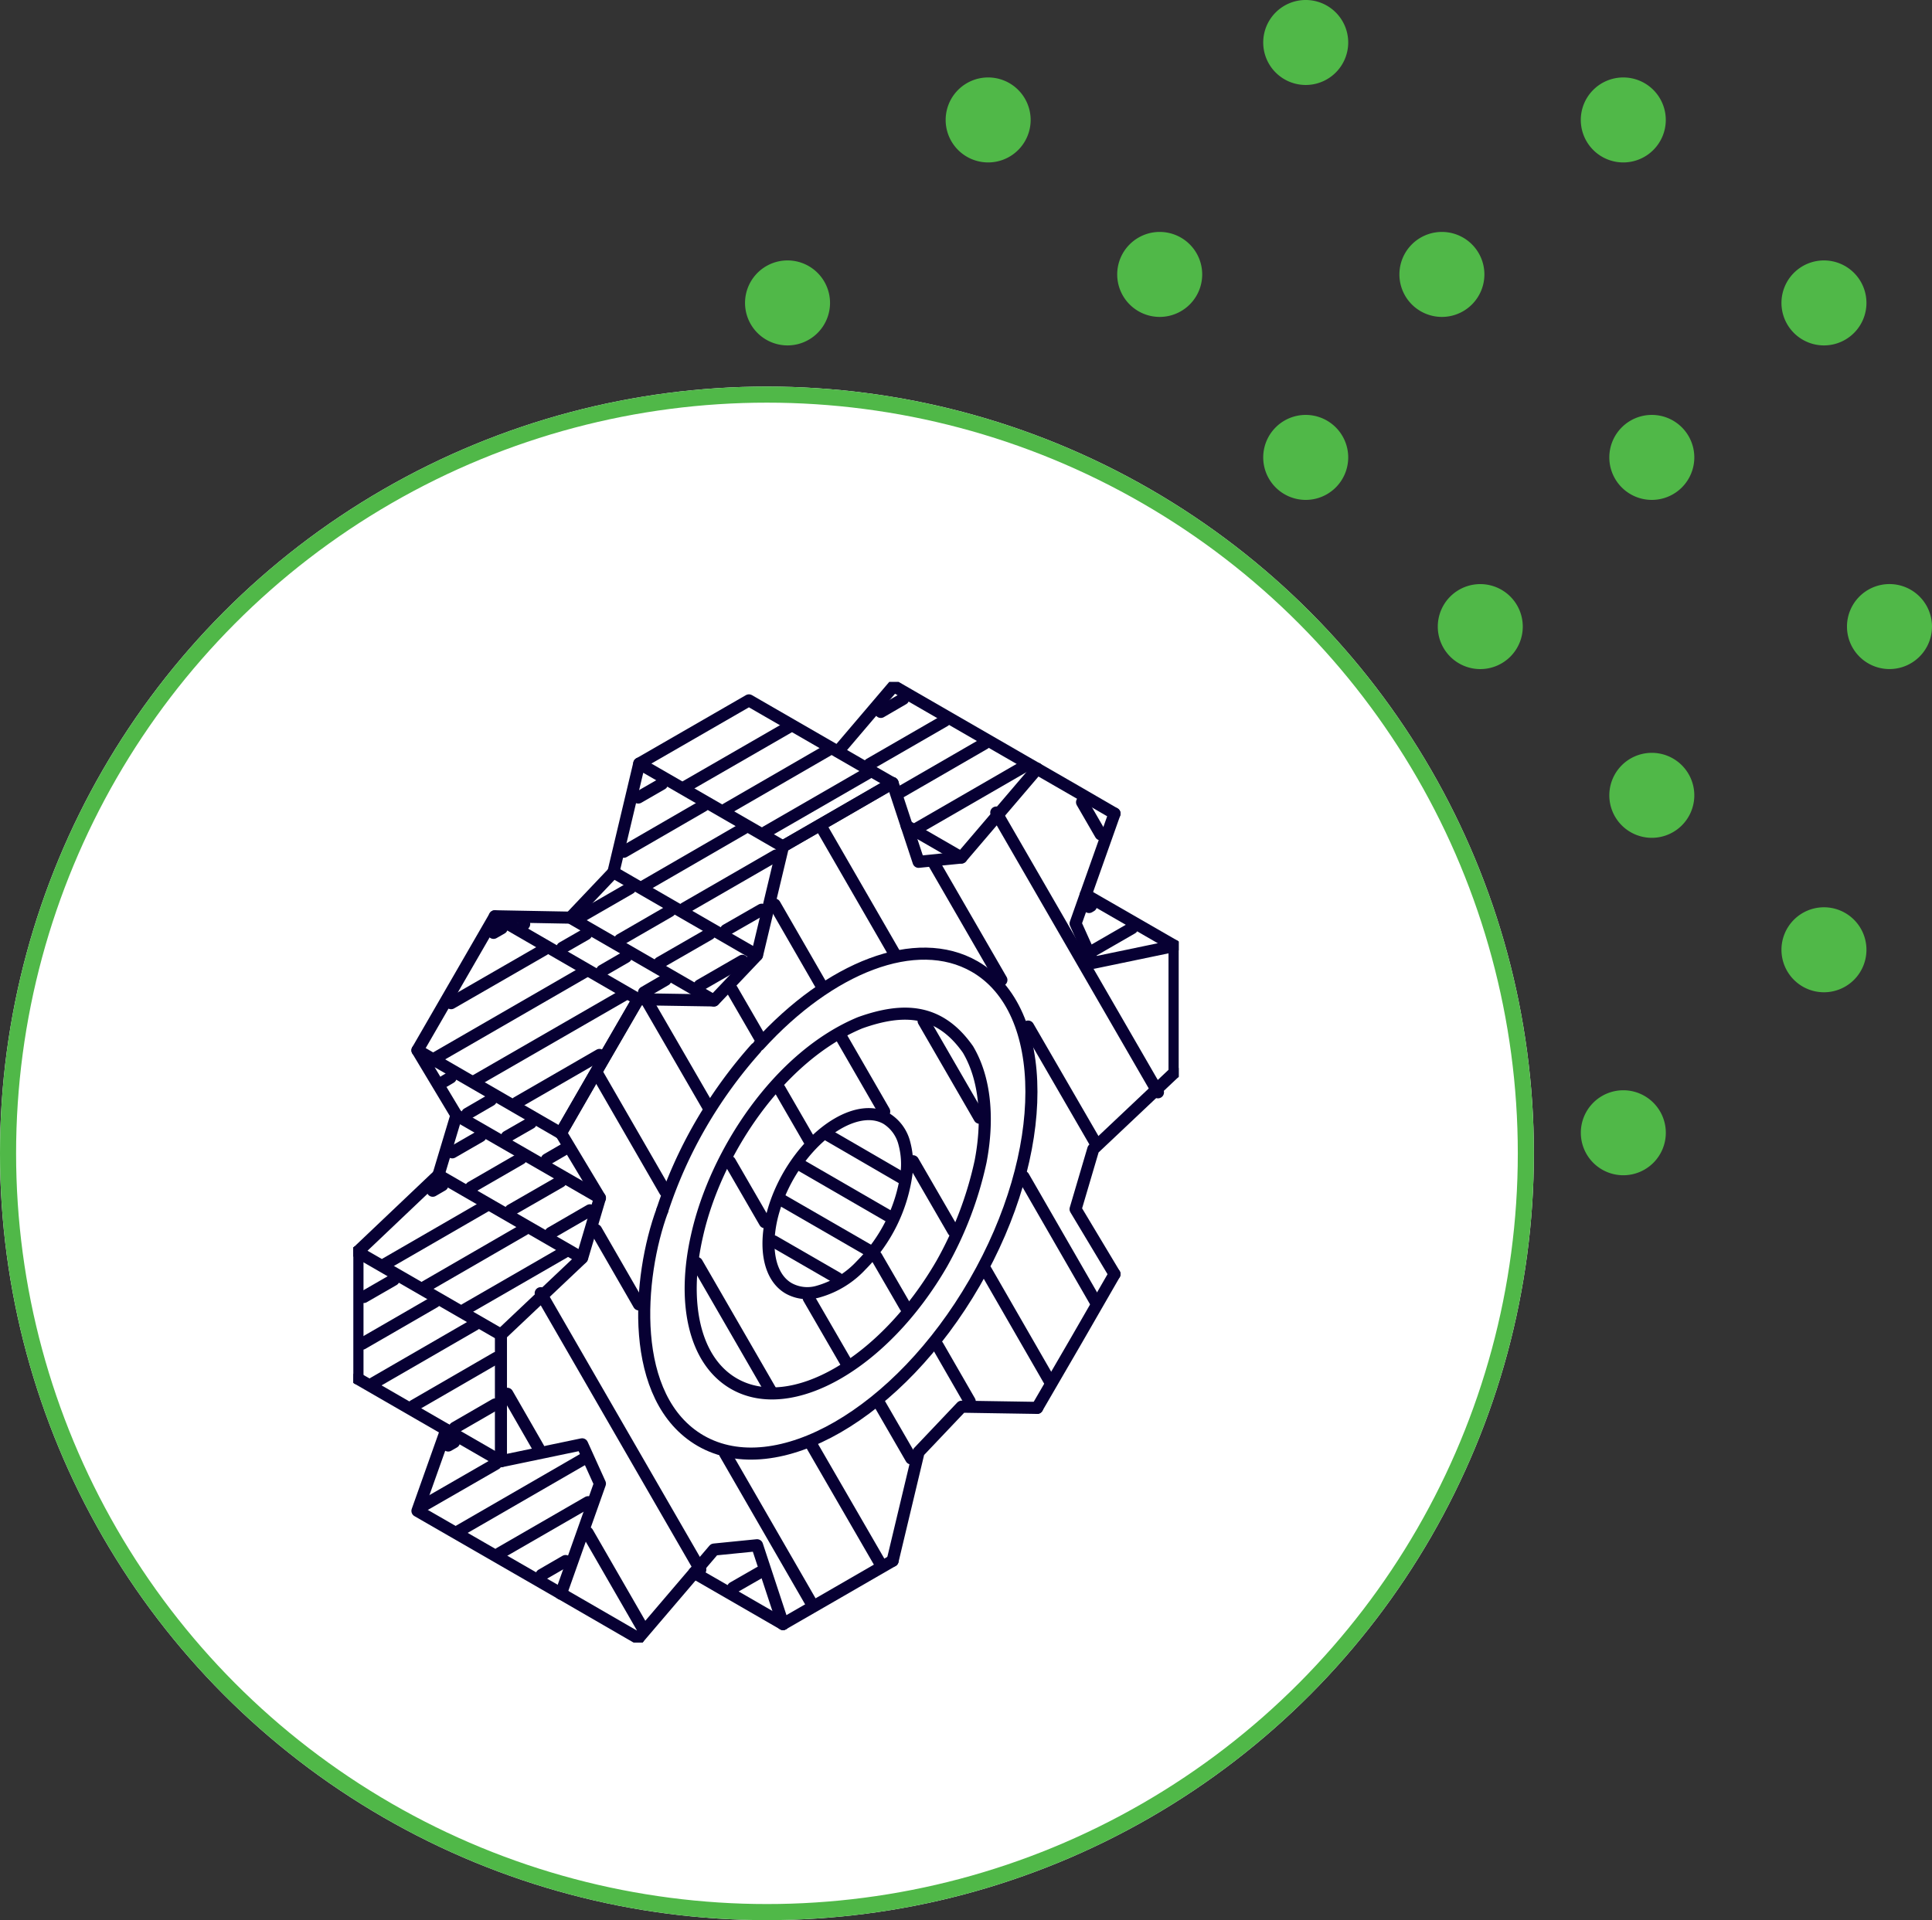 <svg id="Grey-Fleets" xmlns="http://www.w3.org/2000/svg" xmlns:xlink="http://www.w3.org/1999/xlink" width="240.098" height="238.673" viewBox="0 0 240.098 238.673">
  <rect x="0" y="0" width="240.098" height="238.673" fill="#333333" stroke="none"/>
  <defs>
    <clipPath id="clip-path">
      <rect id="Rectangle_2141" data-name="Rectangle 2141" width="102.572" height="119.403" fill="none" stroke="#070033" stroke-width="1.5"/>
    </clipPath>
  </defs>
  <g id="Graphic_Element" data-name="Graphic Element">
    <g id="Ellipse_20" data-name="Ellipse 20" transform="translate(0 48.05)" fill="#fff" stroke="#50b848" stroke-width="2">
      <circle cx="95.312" cy="95.312" r="95.312" stroke="none"/>
      <circle cx="95.312" cy="95.312" r="94.312" fill="none"/>
    </g>
    <g id="Group_3888" data-name="Group 3888" transform="translate(92.588)">
      <path id="Path_4689" data-name="Path 4689" d="M14.922,8.293a5.281,5.281,0,1,0,7.468,0,5.278,5.278,0,0,0-7.468,0" transform="translate(-13.374 25.626)" fill="#50b848"/>
      <path id="Path_4673" data-name="Path 4673" d="M50.924,16.674a5.282,5.282,0,1,0,0,7.468,5.282,5.282,0,0,0,0-7.468" transform="translate(95.038 57.475)" fill="#50b848"/>
      <path id="Path_4674" data-name="Path 4674" d="M32.86,16.676a5.281,5.281,0,1,0,7.468,0,5.278,5.278,0,0,0-7.468,0" transform="translate(54.779 57.477)" fill="#50b848"/>
      <path id="Path_4676" data-name="Path 4676" d="M36.564,29.785a5.281,5.281,0,1,0,7.468,0,5.278,5.278,0,0,0-7.468,0" transform="translate(68.851 107.284)" fill="#50b848"/>
      <path id="Path_4679" data-name="Path 4679" d="M41.759,25.046a5.281,5.281,0,1,0,7.468,0,5.278,5.278,0,0,0-7.468,0" transform="translate(88.59 89.278)" fill="#50b848"/>
      <path id="Path_4683" data-name="Path 4683" d="M37.3,21.046a5.281,5.281,0,1,0,7.468,0,5.278,5.278,0,0,0-7.468,0" transform="translate(71.656 74.08)" fill="#50b848"/>
      <path id="Path_4685" data-name="Path 4685" d="M28.34,1.548a5.281,5.281,0,1,0,7.468,0,5.278,5.278,0,0,0-7.468,0" transform="translate(37.605 -0.001)" fill="#50b848"/>
      <path id="Path_4686" data-name="Path 4686" d="M20.117,3.554a5.281,5.281,0,1,0,7.468,0,5.278,5.278,0,0,0-7.468,0" transform="translate(6.363 7.621)" fill="#50b848"/>
      <path id="Path_4687" data-name="Path 4687" d="M44.031,11.022a5.281,5.281,0,1,0-7.468,0,5.278,5.278,0,0,0,7.468,0" transform="translate(68.848 7.621)" fill="#50b848"/>
      <path id="Path_4688" data-name="Path 4688" d="M49.227,15.761a5.281,5.281,0,1,0-7.468,0,5.278,5.278,0,0,0,7.468,0" transform="translate(88.59 25.626)" fill="#50b848"/>
      <path id="Path_4690" data-name="Path 4690" d="M32.027,15.023a5.281,5.281,0,1,0-7.468,0,5.278,5.278,0,0,0,7.468,0" transform="translate(23.24 22.822)" fill="#50b848"/>
      <path id="Path_4691" data-name="Path 4691" d="M39.334,15.023a5.281,5.281,0,1,0-7.468,0,5.278,5.278,0,0,0,7.468,0" transform="translate(51.003 22.822)" fill="#50b848"/>
      <path id="Path_4692" data-name="Path 4692" d="M37.3,12.294a5.281,5.281,0,1,0,7.468,0,5.278,5.278,0,0,0-7.468,0" transform="translate(71.656 40.828)" fill="#50b848"/>
      <path id="Path_4694" data-name="Path 4694" d="M28.34,12.294a5.281,5.281,0,1,0,7.468,0,5.278,5.278,0,0,0-7.468,0" transform="translate(37.605 40.828)" fill="#50b848"/>
    </g>
  </g>
  <g id="Grey_Fleet" data-name="Grey Fleet" transform="translate(43.909 84.756)">
    <g id="Group_6382" data-name="Group 6382" clip-path="url(#clip-path)">
      <path id="Path_28888" data-name="Path 28888" d="M107.627,130.375c-3.061,8.293-4.272,23.421,4.773,28.659,9.407,5.4,24.631-3.368,34.038-19.653s9.408-33.89,0-39.3c-7.284-4.185-18.016.105-26.807,9.766" transform="translate(-69.223 -64.699)" fill="none" stroke="#070033" stroke-linecap="round" stroke-linejoin="round" stroke-width="1.5"/>
      <line id="Line_2273" data-name="Line 2273" x1="11.039" y1="6.361" transform="translate(91.019 26.462)" fill="none" stroke="#070033" stroke-linecap="round" stroke-linejoin="round" stroke-width="1.5"/>
      <line id="Line_2274" data-name="Line 2274" x2="17.836" y2="10.283" transform="translate(12.81 53.866)" fill="none" stroke="#070033" stroke-linecap="round" stroke-linejoin="round" stroke-width="1.5"/>
      <line id="Line_2275" data-name="Line 2275" x2="17.83" y2="10.293" transform="translate(0.515 86.586)" fill="none" stroke="#070033" stroke-linecap="round" stroke-linejoin="round" stroke-width="1.5"/>
      <path id="Path_28889" data-name="Path 28889" d="M123.564,132.818a57.652,57.652,0,0,0-6.844,9.451,56.1,56.1,0,0,0-4.774,10.661" transform="translate(-73.542 -87.254)" fill="none" stroke="#070033" stroke-linecap="round" stroke-linejoin="round" stroke-width="1.5"/>
      <path id="Path_28890" data-name="Path 28890" d="M266.477,166.587l-4.841-8.073,2.2-7.46,10.1-9.537" transform="translate(-171.88 -92.969)" fill="none" stroke="#070033" stroke-linecap="round" stroke-linejoin="round" stroke-width="1.5"/>
      <path id="Path_28891" data-name="Path 28891" d="M247.722,231.223q4.829-8.279,9.615-16.626" transform="translate(-162.739 -140.978)" fill="none" stroke="#070033" stroke-linecap="round" stroke-linejoin="round" stroke-width="1.5"/>
      <path id="Path_28892" data-name="Path 28892" d="M195.359,281.784l3.229-13.521,5.346-5.634,9.389.149" transform="translate(-128.339 -172.532)" fill="none" stroke="#070033" stroke-linecap="round" stroke-linejoin="round" stroke-width="1.5"/>
      <path id="Path_28893" data-name="Path 28893" d="M155.665,326.328c4.544-2.607,9.073-5.247,13.617-7.862" transform="translate(-102.263 -209.214)" fill="none" stroke="#070033" stroke-linecap="round" stroke-linejoin="round" stroke-width="1.5"/>
      <path id="Path_28894" data-name="Path 28894" d="M103.23,324.4l6.95-8.144,2.464-2.888,5.346-.535,3.229,9.794" transform="translate(-67.816 -205.515)" fill="none" stroke="#070033" stroke-linecap="round" stroke-linejoin="round" stroke-width="1.5"/>
      <path id="Path_28895" data-name="Path 28895" d="M75.221,330.358c3.185,1.851,6.414,3.7,9.608,5.557" transform="translate(-49.416 -217.026)" fill="none" stroke="#070033" stroke-linecap="round" stroke-linejoin="round" stroke-width="1.5"/>
      <path id="Path_28896" data-name="Path 28896" d="M60.935,163.488l4.841,8.064-2.21,7.457L53.475,188.55v15.731l10.091-2.105,2.21,4.888-4.841,13.669" transform="translate(-35.13 -107.403)" fill="none" stroke="#070033" stroke-linecap="round" stroke-linejoin="round" stroke-width="1.5"/>
      <path id="Path_28897" data-name="Path 28897" d="M84.83,115Q80,123.285,75.222,131.633" transform="translate(-49.417 -75.546)" fill="none" stroke="#070033" stroke-linecap="round" stroke-linejoin="round" stroke-width="1.5"/>
      <path id="Path_28898" data-name="Path 28898" d="M121.218,59.593l-3.229,13.521-5.346,5.634L103.23,78.6" transform="translate(-67.816 -39.149)" fill="none" stroke="#070033" stroke-linecap="round" stroke-linejoin="round" stroke-width="1.5"/>
      <path id="Path_28899" data-name="Path 28899" d="M169.282,36.674c-4.544,2.641-9.073,5.247-13.617,7.863" transform="translate(-102.263 -24.093)" fill="none" stroke="#070033" stroke-linecap="round" stroke-linejoin="round" stroke-width="1.5"/>
      <path id="Path_28900" data-name="Path 28900" d="M213.322,31.5l-9.417,11.03-5.318.536-1.474-4.458-1.755-5.334" transform="translate(-128.34 -20.696)" fill="none" stroke="#070033" stroke-linecap="round" stroke-linejoin="round" stroke-width="1.5"/>
      <path id="Path_28901" data-name="Path 28901" d="M257.337,37.066c-3.2-1.86-6.4-3.718-9.615-5.563" transform="translate(-162.739 -20.696)" fill="none" stroke="#070033" stroke-linecap="round" stroke-linejoin="round" stroke-width="1.5"/>
      <path id="Path_28902" data-name="Path 28902" d="M273.937,79.9V64.171l-10.1,2.1-2.2-4.888L262.9,57.81l3.578-10.091" transform="translate(-171.88 -31.348)" fill="none" stroke="#070033" stroke-linecap="round" stroke-linejoin="round" stroke-width="1.5"/>
      <line id="Line_2276" data-name="Line 2276" x1="11.039" y1="6.371" transform="translate(42.363 110.744)" fill="none" stroke="#070033" stroke-linecap="round" stroke-linejoin="round" stroke-width="1.5"/>
      <path id="Path_28903" data-name="Path 28903" d="M26.8,271.021l-3.578,10.073,17.84,10.283" transform="translate(-15.254 -178.045)" fill="none" stroke="#070033" stroke-linecap="round" stroke-linejoin="round" stroke-width="1.5"/>
      <line id="Line_2277" data-name="Line 2277" y2="15.722" transform="translate(0.515 70.855)" fill="none" stroke="#070033" stroke-linecap="round" stroke-linejoin="round" stroke-width="1.5"/>
      <line id="Line_2278" data-name="Line 2278" x1="17.83" y1="10.293" transform="translate(0.515 70.855)" fill="none" stroke="#070033" stroke-linecap="round" stroke-linejoin="round" stroke-width="1.5"/>
      <path id="Path_28904" data-name="Path 28904" d="M29.387,189.021l-17.83-10.293L1.5,188.278" transform="translate(-0.985 -117.415)" fill="none" stroke="#070033" stroke-linecap="round" stroke-linejoin="round" stroke-width="1.5"/>
      <path id="Path_28905" data-name="Path 28905" d="M41.021,143.787l-17.8-10.3,4.845,8.073-2.238,7.448" transform="translate(-15.253 -87.692)" fill="none" stroke="#070033" stroke-linecap="round" stroke-linejoin="round" stroke-width="1.5"/>
      <path id="Path_28906" data-name="Path 28906" d="M41.021,111.9l9.618-16.654-17.8-10.3-9.618,16.654" transform="translate(-15.253 -55.801)" fill="none" stroke="#070033" stroke-linecap="round" stroke-linejoin="round" stroke-width="1.5"/>
      <path id="Path_28907" data-name="Path 28907" d="M78.464,95.409l-17.83-10.3-9.38-.173" transform="translate(-33.671 -55.801)" fill="none" stroke="#070033" stroke-linecap="round" stroke-linejoin="round" stroke-width="1.5"/>
      <path id="Path_28908" data-name="Path 28908" d="M101.787,79.279l-17.83-10.3L78.6,74.627" transform="translate(-51.633 -45.314)" fill="none" stroke="#070033" stroke-linecap="round" stroke-linejoin="round" stroke-width="1.5"/>
      <path id="Path_28909" data-name="Path 28909" d="M115.274,39.9l-17.84-10.3-3.21,13.506" transform="translate(-61.9 -19.451)" fill="none" stroke="#070033" stroke-linecap="round" stroke-linejoin="round" stroke-width="1.5"/>
      <path id="Path_28910" data-name="Path 28910" d="M121.421,24.853l13.62-7.863L117.211,6.7l-13.63,7.859" transform="translate(-68.047 -4.4)" fill="none" stroke="#070033" stroke-linecap="round" stroke-linejoin="round" stroke-width="1.5"/>
      <line id="Line_2279" data-name="Line 2279" x1="6.792" y1="3.922" transform="translate(68.774 17.915)" fill="none" stroke="#070033" stroke-linecap="round" stroke-linejoin="round" stroke-width="1.5"/>
      <path id="Path_28911" data-name="Path 28911" d="M175.561,9.635,182.486,1.5l17.83,10.293" transform="translate(-115.334 -0.985)" fill="none" stroke="#070033" stroke-linecap="round" stroke-linejoin="round" stroke-width="1.5"/>
      <path id="Path_28912" data-name="Path 28912" d="M143.279,121.348c-10.091,4.179-17.97,16.122-20.279,26.458-1.894,8.293-.368,15.54,4.572,18.4,7.126,4.124,18.691-2.544,25.841-14.9A45.353,45.353,0,0,0,158.24,138.6c.87-4.511.842-9.863-1.57-13.933C153.116,119.611,148.665,119.429,143.279,121.348Z" transform="translate(-80.287 -78.978)" fill="none" stroke="#070033" stroke-linecap="round" stroke-linejoin="round" stroke-width="1.5"/>
      <path id="Path_28913" data-name="Path 28913" d="M152.916,178.282c-3.352-1.922-3.352-8.222,0-14.057,3.371-5.807,8.829-8.977,12.172-7.027a5.065,5.065,0,0,1,2.21,3.1,9.872,9.872,0,0,1,.257,3.687,19.94,19.94,0,0,1-5.634,11.422,11.559,11.559,0,0,1-5.284,3.256A4.781,4.781,0,0,1,152.916,178.282Z" transform="translate(-98.806 -102.892)" fill="none" stroke="#070033" stroke-linecap="round" stroke-linejoin="round" stroke-width="1.5"/>
      <line id="Line_2280" data-name="Line 2280" x1="12.652" y2="7.3" transform="translate(51.278 11.352)" fill="none" stroke="#070033" stroke-linecap="round" stroke-miterlimit="10" stroke-width="1.5"/>
      <line id="Line_2281" data-name="Line 2281" x1="12.627" y2="7.3" transform="translate(46.347 8.501)" fill="none" stroke="#070033" stroke-linecap="round" stroke-miterlimit="10" stroke-width="1.5"/>
      <line id="Line_2282" data-name="Line 2282" x1="12.652" y2="7.293" transform="translate(41.407 5.656)" fill="none" stroke="#070033" stroke-linecap="round" stroke-miterlimit="10" stroke-width="1.5"/>
      <line id="Line_2283" data-name="Line 2283" x1="4.423" y2="2.535" transform="translate(46.319 28.322)" fill="none" stroke="#070033" stroke-linecap="round" stroke-miterlimit="10" stroke-width="1.5"/>
      <line id="Line_2284" data-name="Line 2284" x1="11.364" y2="6.557" transform="translate(41.168 21.583)" fill="none" stroke="#070033" stroke-linecap="round" stroke-miterlimit="10" stroke-width="1.5"/>
      <line id="Line_2285" data-name="Line 2285" x1="12.302" y2="7.117" transform="translate(36.228 18.206)" fill="none" stroke="#070033" stroke-linecap="round" stroke-miterlimit="10" stroke-width="1.5"/>
      <line id="Line_2286" data-name="Line 2286" x1="9.887" y2="5.72" transform="translate(33.615 15.398)" fill="none" stroke="#070033" stroke-linecap="round" stroke-miterlimit="10" stroke-width="1.5"/>
      <line id="Line_2287" data-name="Line 2287" x1="2.938" y2="1.693" transform="translate(35.414 12.686)" fill="none" stroke="#070033" stroke-linecap="round" stroke-miterlimit="10" stroke-width="1.5"/>
      <line id="Line_2288" data-name="Line 2288" x1="5.3" y2="3.055" transform="translate(43.047 34.674)" fill="none" stroke="#070033" stroke-linecap="round" stroke-miterlimit="10" stroke-width="1.5"/>
      <line id="Line_2289" data-name="Line 2289" x1="6.194" y2="3.563" transform="translate(38.073 31.34)" fill="none" stroke="#070033" stroke-linecap="round" stroke-miterlimit="10" stroke-width="1.5"/>
      <line id="Line_2290" data-name="Line 2290" x1="6.169" y2="3.563" transform="translate(33.157 28.489)" fill="none" stroke="#070033" stroke-linecap="round" stroke-miterlimit="10" stroke-width="1.5"/>
      <line id="Line_2291" data-name="Line 2291" x1="6.107" y2="3.52" transform="translate(28.288 25.654)" fill="none" stroke="#070033" stroke-linecap="round" stroke-miterlimit="10" stroke-width="1.5"/>
      <line id="Line_2292" data-name="Line 2292" x1="6.816" y1="11.828" transform="translate(29.105 105.75)" fill="none" stroke="#070033" stroke-linecap="round" stroke-miterlimit="10" stroke-width="1.5"/>
      <line id="Line_2293" data-name="Line 2293" x1="3.869" y1="6.733" transform="translate(19.134 88.49)" fill="none" stroke="#070033" stroke-linecap="round" stroke-miterlimit="10" stroke-width="1.5"/>
      <line id="Line_2294" data-name="Line 2294" x1="19.833" y1="34.37" transform="translate(23.285 75.987)" fill="none" stroke="#070033" stroke-linecap="round" stroke-miterlimit="10" stroke-width="1.5"/>
      <line id="Line_2295" data-name="Line 2295" x1="10.881" y1="18.867" transform="translate(46.196 95.913)" fill="none" stroke="#070033" stroke-linecap="round" stroke-miterlimit="10" stroke-width="1.5"/>
      <line id="Line_2296" data-name="Line 2296" x1="5.324" y1="9.24" transform="translate(30.167 68.143)" fill="none" stroke="#070033" stroke-linecap="round" stroke-miterlimit="10" stroke-width="1.5"/>
      <line id="Line_2297" data-name="Line 2297" x1="8.733" y1="15.1" transform="translate(56.822 94.625)" fill="none" stroke="#070033" stroke-linecap="round" stroke-miterlimit="10" stroke-width="1.5"/>
      <line id="Line_2298" data-name="Line 2298" x1="8.293" y1="14.382" transform="translate(30.445 48.917)" fill="none" stroke="#070033" stroke-linecap="round" stroke-miterlimit="10" stroke-width="1.5"/>
      <line id="Line_2299" data-name="Line 2299" x1="3.907" y1="6.758" transform="translate(65.422 89.772)" fill="none" stroke="#070033" stroke-linecap="round" stroke-miterlimit="10" stroke-width="1.5"/>
      <line id="Line_2300" data-name="Line 2300" x1="7.389" y1="12.775" transform="translate(36.649 39.949)" fill="none" stroke="#070033" stroke-linecap="round" stroke-miterlimit="10" stroke-width="1.5"/>
      <line id="Line_2301" data-name="Line 2301" x1="3.978" y1="6.912" transform="translate(72.625 82.525)" fill="none" stroke="#070033" stroke-linecap="round" stroke-miterlimit="10" stroke-width="1.5"/>
      <line id="Line_2302" data-name="Line 2302" x1="3.396" y1="5.869" transform="translate(47.056 38.255)" fill="none" stroke="#070033" stroke-linecap="round" stroke-miterlimit="10" stroke-width="1.5"/>
      <line id="Line_2303" data-name="Line 2303" x1="7.859" y1="13.654" transform="translate(78.612 73.152)" fill="none" stroke="#070033" stroke-linecap="round" stroke-miterlimit="10" stroke-width="1.5"/>
      <line id="Line_2304" data-name="Line 2304" x1="5.782" y1="10.03" transform="translate(52.365 27.681)" fill="none" stroke="#070033" stroke-linecap="round" stroke-miterlimit="10" stroke-width="1.5"/>
      <line id="Line_2305" data-name="Line 2305" x1="8.915" y1="15.478" transform="translate(83.289 61.519)" fill="none" stroke="#070033" stroke-linecap="round" stroke-miterlimit="10" stroke-width="1.5"/>
      <line id="Line_2306" data-name="Line 2306" x1="9.116" y1="15.794" transform="translate(58.166 18.038)" fill="none" stroke="#070033" stroke-linecap="round" stroke-miterlimit="10" stroke-width="1.5"/>
      <line id="Line_2307" data-name="Line 2307" x1="8.38" y1="14.478" transform="translate(83.859 42.846)" fill="none" stroke="#070033" stroke-linecap="round" stroke-miterlimit="10" stroke-width="1.5"/>
      <line id="Line_2308" data-name="Line 2308" x1="8.37" y1="14.487" transform="translate(72.17 22.573)" fill="none" stroke="#070033" stroke-linecap="round" stroke-miterlimit="10" stroke-width="1.5"/>
      <line id="Line_2309" data-name="Line 2309" x1="20.096" y1="34.781" transform="translate(79.9 16.24)" fill="none" stroke="#070033" stroke-linecap="round" stroke-miterlimit="10" stroke-width="1.5"/>
      <line id="Line_2310" data-name="Line 2310" x1="2.309" y1="3.993" transform="translate(90.561 14.959)" fill="none" stroke="#070033" stroke-linecap="round" stroke-miterlimit="10" stroke-width="1.5"/>
      <line id="Line_2311" data-name="Line 2311" x1="3.3" y2="1.894" transform="translate(47.189 110.71)" fill="none" stroke="#070033" stroke-linecap="round" stroke-miterlimit="10" stroke-width="1.5"/>
      <line id="Line_2312" data-name="Line 2312" x1="13.339" y2="7.705" transform="translate(70.142 10.458)" fill="none" stroke="#070033" stroke-linecap="round" stroke-miterlimit="10" stroke-width="1.5"/>
      <line id="Line_2313" data-name="Line 2313" x1="10.503" y2="6.07" transform="translate(67.957 7.659)" fill="none" stroke="#070033" stroke-linecap="round" stroke-miterlimit="10" stroke-width="1.5"/>
      <line id="Line_2314" data-name="Line 2314" x1="9.336" y2="5.386" transform="translate(64.149 4.842)" fill="none" stroke="#070033" stroke-linecap="round" stroke-miterlimit="10" stroke-width="1.5"/>
      <line id="Line_2315" data-name="Line 2315" x1="2.78" y2="1.616" transform="translate(65.555 2.121)" fill="none" stroke="#070033" stroke-linecap="round" stroke-miterlimit="10" stroke-width="1.5"/>
      <line id="Line_2316" data-name="Line 2316" x1="2.668" y2="1.554" transform="translate(36.123 37.045)" fill="none" stroke="#070033" stroke-linecap="round" stroke-miterlimit="10" stroke-width="1.5"/>
      <line id="Line_2317" data-name="Line 2317" x1="2.941" y2="1.703" transform="translate(30.928 34.2)" fill="none" stroke="#070033" stroke-linecap="round" stroke-miterlimit="10" stroke-width="1.5"/>
      <line id="Line_2318" data-name="Line 2318" x1="2.965" y2="1.703" transform="translate(25.972 31.349)" fill="none" stroke="#070033" stroke-linecap="round" stroke-miterlimit="10" stroke-width="1.5"/>
      <line id="Line_2319" data-name="Line 2319" x1="0.071" y2="0.052" transform="translate(21.162 30.105)" fill="none" stroke="#070033" stroke-linecap="round" stroke-miterlimit="10" stroke-width="1.5"/>
      <line id="Line_2320" data-name="Line 2320" x1="10.246" y2="5.915" transform="translate(20.348 46.372)" fill="none" stroke="#070033" stroke-linecap="round" stroke-miterlimit="10" stroke-width="1.5"/>
      <line id="Line_2321" data-name="Line 2321" x1="18.672" y2="10.766" transform="translate(15.144 38.825)" fill="none" stroke="#070033" stroke-linecap="round" stroke-miterlimit="10" stroke-width="1.5"/>
      <line id="Line_2322" data-name="Line 2322" x1="18.648" y2="10.766" transform="translate(10.219 35.983)" fill="none" stroke="#070033" stroke-linecap="round" stroke-miterlimit="10" stroke-width="1.5"/>
      <line id="Line_2323" data-name="Line 2323" x1="11.574" y2="6.668" transform="translate(12.151 33.272)" fill="none" stroke="#070033" stroke-linecap="round" stroke-miterlimit="10" stroke-width="1.5"/>
      <line id="Line_2324" data-name="Line 2324" x1="1.015" y2="0.579" transform="translate(17.425 30.622)" fill="none" stroke="#070033" stroke-linecap="round" stroke-miterlimit="10" stroke-width="1.5"/>
      <line id="Line_2325" data-name="Line 2325" x1="12.302" y2="7.098" transform="translate(13.906 70.898)" fill="none" stroke="#070033" stroke-linecap="round" stroke-miterlimit="10" stroke-width="1.5"/>
      <line id="Line_2326" data-name="Line 2326" x1="12.292" y2="7.107" transform="translate(8.984 68.047)" fill="none" stroke="#070033" stroke-linecap="round" stroke-miterlimit="10" stroke-width="1.5"/>
      <line id="Line_2327" data-name="Line 2327" x1="12.32" y2="7.117" transform="translate(4.053 65.193)" fill="none" stroke="#070033" stroke-linecap="round" stroke-miterlimit="10" stroke-width="1.5"/>
      <line id="Line_2328" data-name="Line 2328" x1="1.195" y2="0.693" transform="translate(9.869 62.562)" fill="none" stroke="#070033" stroke-linecap="round" stroke-miterlimit="10" stroke-width="1.5"/>
      <line id="Line_2329" data-name="Line 2329" x1="5.012" y2="2.897" transform="translate(12.615 89.815)" fill="none" stroke="#070033" stroke-linecap="round" stroke-miterlimit="10" stroke-width="1.5"/>
      <line id="Line_2330" data-name="Line 2330" x1="10.265" y2="5.94" transform="translate(7.51 84.026)" fill="none" stroke="#070033" stroke-linecap="round" stroke-miterlimit="10" stroke-width="1.5"/>
      <line id="Line_2331" data-name="Line 2331" x1="12.627" y2="7.3" transform="translate(2.517 79.856)" fill="none" stroke="#070033" stroke-linecap="round" stroke-miterlimit="10" stroke-width="1.5"/>
      <line id="Line_2332" data-name="Line 2332" x1="8.977" y2="5.188" transform="translate(1.121 77.074)" fill="none" stroke="#070033" stroke-linecap="round" stroke-miterlimit="10" stroke-width="1.5"/>
      <line id="Line_2333" data-name="Line 2333" x1="3.702" y2="2.133" transform="translate(1.298 74.328)" fill="none" stroke="#070033" stroke-linecap="round" stroke-miterlimit="10" stroke-width="1.5"/>
      <line id="Line_2334" data-name="Line 2334" x1="2.984" y2="1.727" transform="translate(23.391 109.28)" fill="none" stroke="#070033" stroke-linecap="round" stroke-miterlimit="10" stroke-width="1.5"/>
      <line id="Line_2335" data-name="Line 2335" x1="10.977" y2="6.336" transform="translate(18.196 101.968)" fill="none" stroke="#070033" stroke-linecap="round" stroke-miterlimit="10" stroke-width="1.5"/>
      <line id="Line_2336" data-name="Line 2336" x1="15.75" y2="9.101" transform="translate(13.117 96.449)" fill="none" stroke="#070033" stroke-linecap="round" stroke-miterlimit="10" stroke-width="1.5"/>
      <line id="Line_2337" data-name="Line 2337" x1="8.72" y2="5.021" transform="translate(8.984 97.204)" fill="none" stroke="#070033" stroke-linecap="round" stroke-miterlimit="10" stroke-width="1.5"/>
      <line id="Line_2338" data-name="Line 2338" x1="0.718" y2="0.412" transform="translate(11.791 94.511)" fill="none" stroke="#070033" stroke-linecap="round" stroke-miterlimit="10" stroke-width="1.5"/>
      <line id="Line_2339" data-name="Line 2339" x1="2.053" y2="1.192" transform="translate(24.05 58.175)" fill="none" stroke="#070033" stroke-linecap="round" stroke-miterlimit="10" stroke-width="1.5"/>
      <line id="Line_2340" data-name="Line 2340" x1="2.968" y2="1.703" transform="translate(19.082 54.832)" fill="none" stroke="#070033" stroke-linecap="round" stroke-miterlimit="10" stroke-width="1.5"/>
      <line id="Line_2341" data-name="Line 2341" x1="2.931" y2="1.703" transform="translate(14.16 51.987)" fill="none" stroke="#070033" stroke-linecap="round" stroke-miterlimit="10" stroke-width="1.5"/>
      <line id="Line_2342" data-name="Line 2342" x1="0.771" y2="0.458" transform="translate(11.327 49.18)" fill="none" stroke="#070033" stroke-linecap="round" stroke-miterlimit="10" stroke-width="1.5"/>
      <line id="Line_2343" data-name="Line 2343" x1="4.869" y2="2.817" transform="translate(24.533 65.685)" fill="none" stroke="#070033" stroke-linecap="round" stroke-miterlimit="10" stroke-width="1.5"/>
      <line id="Line_2344" data-name="Line 2344" x1="6.197" y2="3.563" transform="translate(19.555 62.113)" fill="none" stroke="#070033" stroke-linecap="round" stroke-miterlimit="10" stroke-width="1.5"/>
      <line id="Line_2345" data-name="Line 2345" x1="6.17" y2="3.563" transform="translate(14.643 59.262)" fill="none" stroke="#070033" stroke-linecap="round" stroke-miterlimit="10" stroke-width="1.5"/>
      <line id="Line_2346" data-name="Line 2346" x1="3.501" y2="2.018" transform="translate(12.299 56.464)" fill="none" stroke="#070033" stroke-linecap="round" stroke-miterlimit="10" stroke-width="1.5"/>
      <line id="Line_2347" data-name="Line 2347" x1="4.721" y2="2.721" transform="translate(92.053 30.613)" fill="none" stroke="#070033" stroke-linecap="round" stroke-miterlimit="10" stroke-width="1.5"/>
      <line id="Line_2348" data-name="Line 2348" x1="0.238" y2="0.139" transform="translate(91.431 27.848)" fill="none" stroke="#070033" stroke-linecap="round" stroke-miterlimit="10" stroke-width="1.5"/>
      <line id="Line_2349" data-name="Line 2349" x1="9.135" y1="15.821" transform="translate(42.695 72.232)" fill="none" stroke="#070033" stroke-linecap="round" stroke-miterlimit="10" stroke-width="1.5"/>
      <line id="Line_2350" data-name="Line 2350" x1="4.641" y1="8.018" transform="translate(56.596 76.594)" fill="none" stroke="#070033" stroke-linecap="round" stroke-miterlimit="10" stroke-width="1.5"/>
      <line id="Line_2351" data-name="Line 2351" x1="4.343" y1="7.51" transform="translate(46.802 59.658)" fill="none" stroke="#070033" stroke-linecap="round" stroke-miterlimit="10" stroke-width="1.5"/>
      <line id="Line_2352" data-name="Line 2352" x1="3.625" y1="6.256" transform="translate(64.991 71.443)" fill="none" stroke="#070033" stroke-linecap="round" stroke-miterlimit="10" stroke-width="1.5"/>
      <line id="Line_2353" data-name="Line 2353" x1="3.634" y1="6.29" transform="translate(52.987 50.629)" fill="none" stroke="#070033" stroke-linecap="round" stroke-miterlimit="10" stroke-width="1.5"/>
      <line id="Line_2354" data-name="Line 2354" x1="5.002" y1="8.643" transform="translate(69.554 59.587)" fill="none" stroke="#070033" stroke-linecap="round" stroke-miterlimit="10" stroke-width="1.5"/>
      <line id="Line_2355" data-name="Line 2355" x1="5.346" y1="9.268" transform="translate(60.63 44.134)" fill="none" stroke="#070033" stroke-linecap="round" stroke-miterlimit="10" stroke-width="1.5"/>
      <line id="Line_2356" data-name="Line 2356" x1="6.953" y1="12.029" transform="translate(70.87 42.153)" fill="none" stroke="#070033" stroke-linecap="round" stroke-miterlimit="10" stroke-width="1.5"/>
      <line id="Line_2357" data-name="Line 2357" x1="7.9" y1="4.563" transform="translate(52.25 69.545)" fill="none" stroke="#070033" stroke-linecap="round" stroke-miterlimit="10" stroke-width="1.5"/>
      <line id="Line_2358" data-name="Line 2358" x1="10.881" y1="6.284" transform="translate(53.216 64.403)" fill="none" stroke="#070033" stroke-linecap="round" stroke-miterlimit="10" stroke-width="1.5"/>
      <line id="Line_2359" data-name="Line 2359" x1="11.178" y1="6.47" transform="translate(55.535 60.042)" fill="none" stroke="#070033" stroke-linecap="round" stroke-miterlimit="10" stroke-width="1.5"/>
      <line id="Line_2360" data-name="Line 2360" x1="8.993" y1="5.222" transform="translate(59.088 56.392)" fill="none" stroke="#070033" stroke-linecap="round" stroke-miterlimit="10" stroke-width="1.5"/>
    </g>
  </g>
</svg>
